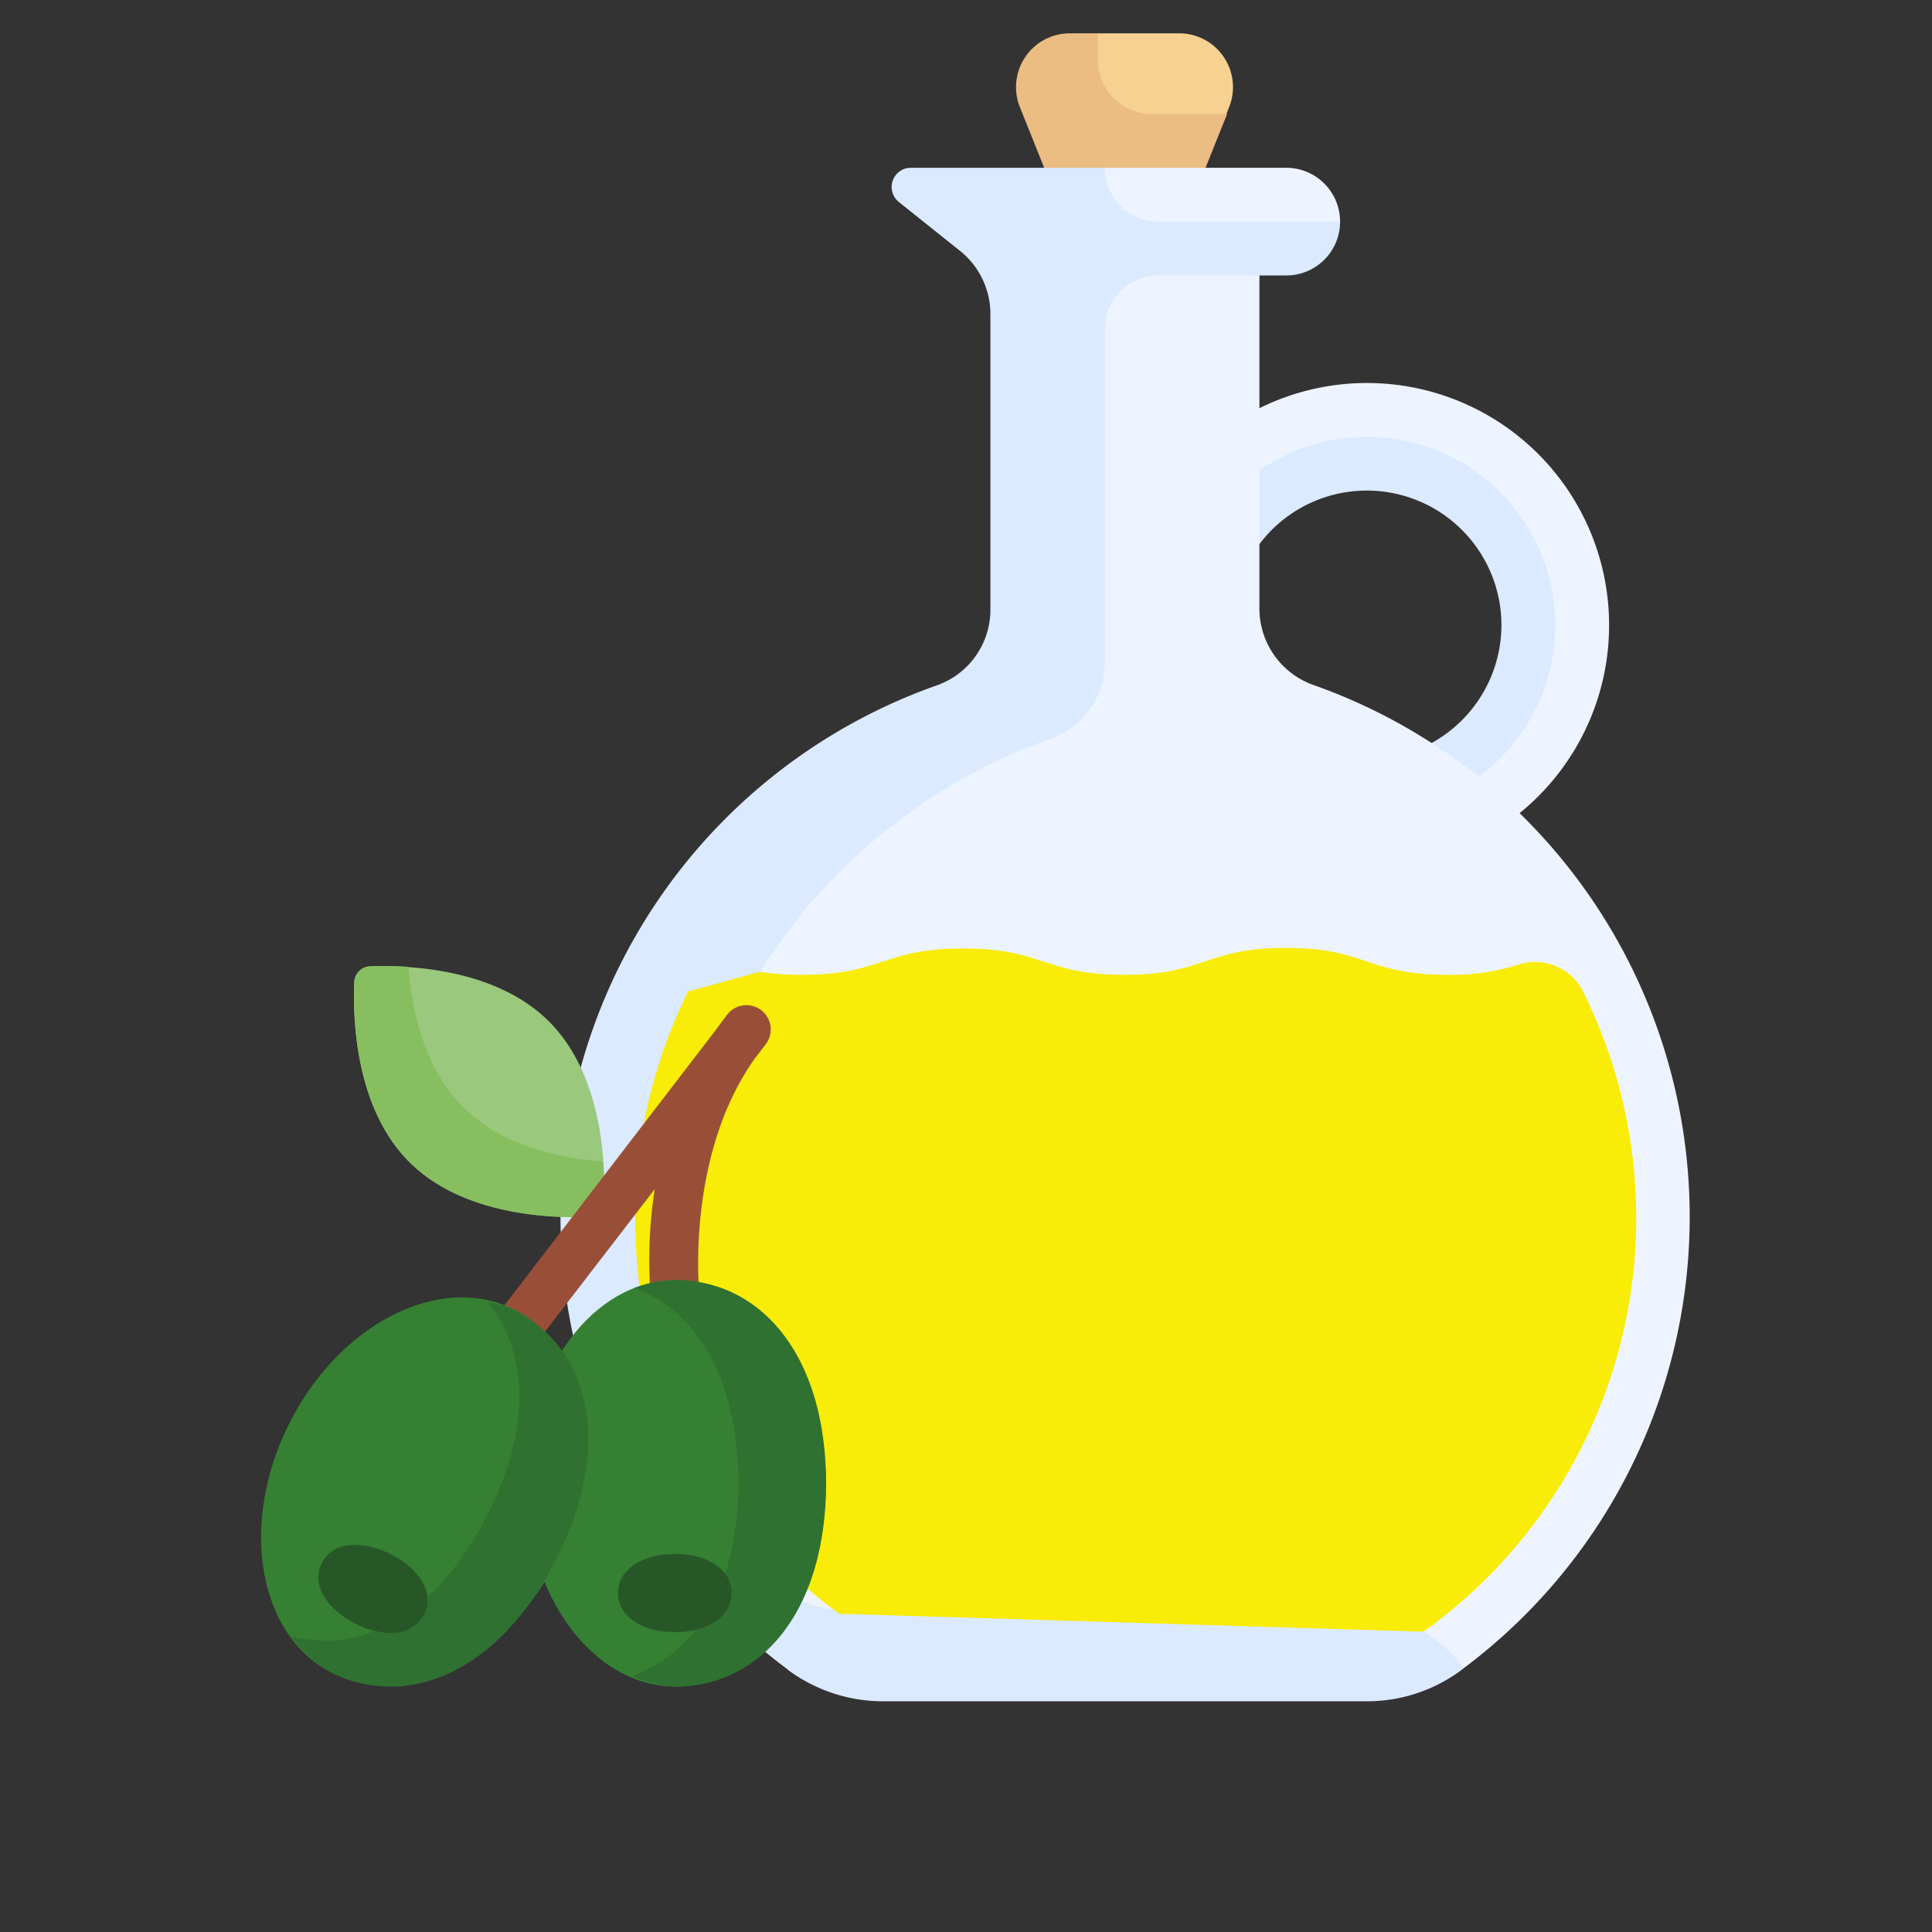 <svg xmlns="http://www.w3.org/2000/svg" viewBox="0 0 171 171"><rect x="0" y="0" width="171" height="171" fill="#333333" stroke="none"/><path d="M81.32,0H74.07l-5,6.53,7.37,7.76,9-7.15.24-.61A4.76,4.76,0,0,0,81.32,0Z" transform="translate(23.11 2.95)" fill="#f6d190"/><path d="M74.07,2.38V0H71.58a4.76,4.76,0,0,0-4.76,4.76,4.65,4.65,0,0,0,.34,1.77l2.15,5.37,7.14,2.39,7.14-2.39L85.5,7.14H78.83a4.76,4.76,0,0,1-4.76-4.76Z" transform="translate(23.11 2.95)" fill="#ecbd83"/><path d="M97.88,73.81a21.43,21.43,0,1,1,21.43-21.43A21.42,21.42,0,0,1,97.88,73.81Zm0-35.71a14.29,14.29,0,1,0,14.29,14.29h0A14.3,14.3,0,0,0,97.88,38.1Z" transform="translate(23.11 2.95)" fill="#edf4ff"/><path d="M97.88,35.71a16.67,16.67,0,1,0,16.67,16.67h0A16.69,16.69,0,0,0,97.88,35.71Zm0,28.58a11.91,11.91,0,1,1,11.9-11.92h0A11.93,11.93,0,0,1,97.88,64.29Z" transform="translate(23.11 2.95)" fill="#dbeaff"/><path d="M93.23,57.71A7.19,7.19,0,0,1,88.36,51V21.43l7.14-4.76a4.77,4.77,0,0,0-4.76-4.77H74.67l-6.2,5.69L67.34,51.34a7.22,7.22,0,0,1-4.87,6.76,49.89,49.89,0,0,0-12.9,87.22c2.41,1.79,2.57.67,5.57.67H97.77l8.66-1.28a49.91,49.91,0,0,0-13.2-87Z" transform="translate(23.11 2.95)" fill="#edf4ff"/><path d="M76.45,135.71A63.65,63.65,0,0,0,55.16,139a9.68,9.68,0,0,1-11.66-4.18,49.4,49.4,0,0,1-6.93-25.3,50,50,0,0,1,33.36-47.1,7.13,7.13,0,0,0,4.74-6.71V26.19a4.76,4.76,0,0,1,4.76-4.76H90.74a4.76,4.76,0,0,0,4.76-4.76H79.43a4.77,4.77,0,0,1-4.76-4.77H57.47a1.7,1.7,0,0,0-1.66,1.73,1.73,1.73,0,0,0,.6,1.27l5.46,4.36a7.17,7.17,0,0,1,2.68,5.58V51a7.1,7.1,0,0,1-4.74,6.71,49.91,49.91,0,0,0-13.34,87l.3.24a14.13,14.13,0,0,0,8.37,2.68H97.77a14,14,0,0,0,8.66-2.91c-3.38-5.17-15.5-9-30-9Z" transform="translate(23.11 2.95)" fill="#dbeaff"/><path d="M117,84.81a4.74,4.74,0,0,0-5.68-2.39,19.35,19.35,0,0,1-6.32.91c-7.15,0-7.15-2.38-14.29-2.38s-7.15,2.38-14.29,2.38S69.29,81,62.15,81,55,83.33,47.87,83.33a23.08,23.08,0,0,1-3.71-.27l-6.37,1.75a45.05,45.05,0,0,0-4.68,20c0,14.46,6.38,26.44,18.06,35.07l51.67,1.59.46-.31A45,45,0,0,0,117,84.81Z" transform="translate(23.11 2.95)" fill="#f9ec06"/><path d="M13.11,99.88c-4.81-4.81-5-12.8-4.86-15.9A1.44,1.44,0,0,1,9.62,82.6c3.1-.13,11.07.06,15.87,4.87,6.06,6.06,4.77,17.18,4.77,17.18S19.16,105.94,13.11,99.88Z" transform="translate(23.11 2.95)" fill="#9ac87c"/><path d="M17.85,95c-3.47-3.48-4.53-8.62-4.8-12.38-1.39-.09-2.59-.08-3.43-.05A1.45,1.45,0,0,0,8.25,84c-.13,3.1.05,11.09,4.86,15.89,6.05,6.07,17.15,4.78,17.15,4.78a29.71,29.71,0,0,0,0-4.81C26.54,99.58,21.35,98.53,17.85,95Z" transform="translate(23.11 2.95)" fill="#87bf60"/><path d="M22.39,117.19A2.15,2.15,0,0,1,20.24,115a2.1,2.1,0,0,1,.44-1.3L40.27,88.18c.33-.46.68-.91,1-1.35a2.15,2.15,0,1,1,3.37,2.68l-.93,1.21c-6.23,8.75-4.92,21-4.9,21.08a2.15,2.15,0,1,1-4.28.5,40.83,40.83,0,0,1,.31-10l-10.78,14A2.13,2.13,0,0,1,22.39,117.19Z" transform="translate(23.11 2.95)" fill="#994f37"/><ellipse cx="59.82" cy="131.29" rx="13.29" ry="17.99" fill="#358033"/><ellipse cx="14.36" cy="129.04" rx="17.99" ry="13.3" transform="translate(-84.39 87.18) rotate(-63.46)" fill="#358033"/><path d="M22.38,112.92a10.42,10.42,0,0,0-2.32-.6c3.45,4.23,4,10.8,0,18.73-4.58,9.14-11.3,12.45-17.4,10.81a11.28,11.28,0,0,0,3.56,3.21c6.56,3.3,14.78.2,19.94-10.1s2.74-18.76-3.82-22Z" transform="translate(23.11 2.95)" fill="#2f7130"/><path d="M36.71,110.35a11,11,0,0,0-3.71.71c5.45,1.91,9.24,7.88,9.24,17.28s-4,15.16-9.41,17.06a12,12,0,0,0,3.88.93c7.34,0,13.29-6.46,13.29-18S44.05,110.35,36.71,110.35Z" transform="translate(23.11 2.95)" fill="#2f7130"/><path d="M11.44,141.58a3.24,3.24,0,0,0,3-1.63c.91-1.82-.31-4-3-5.36-1.86-.94-4.92-1.46-6.07.82-.91,1.82.31,4,3,5.36A7,7,0,0,0,11.44,141.58Z" transform="translate(23.11 2.95)" fill="#285727"/><path d="M36.64,134.59c-3,0-5.05,1.42-5.05,3.46s2.08,3.46,5.05,3.46,5-1.42,5-3.46S39.62,134.59,36.64,134.59Z" transform="translate(23.11 2.95)" fill="#285727"/></svg>